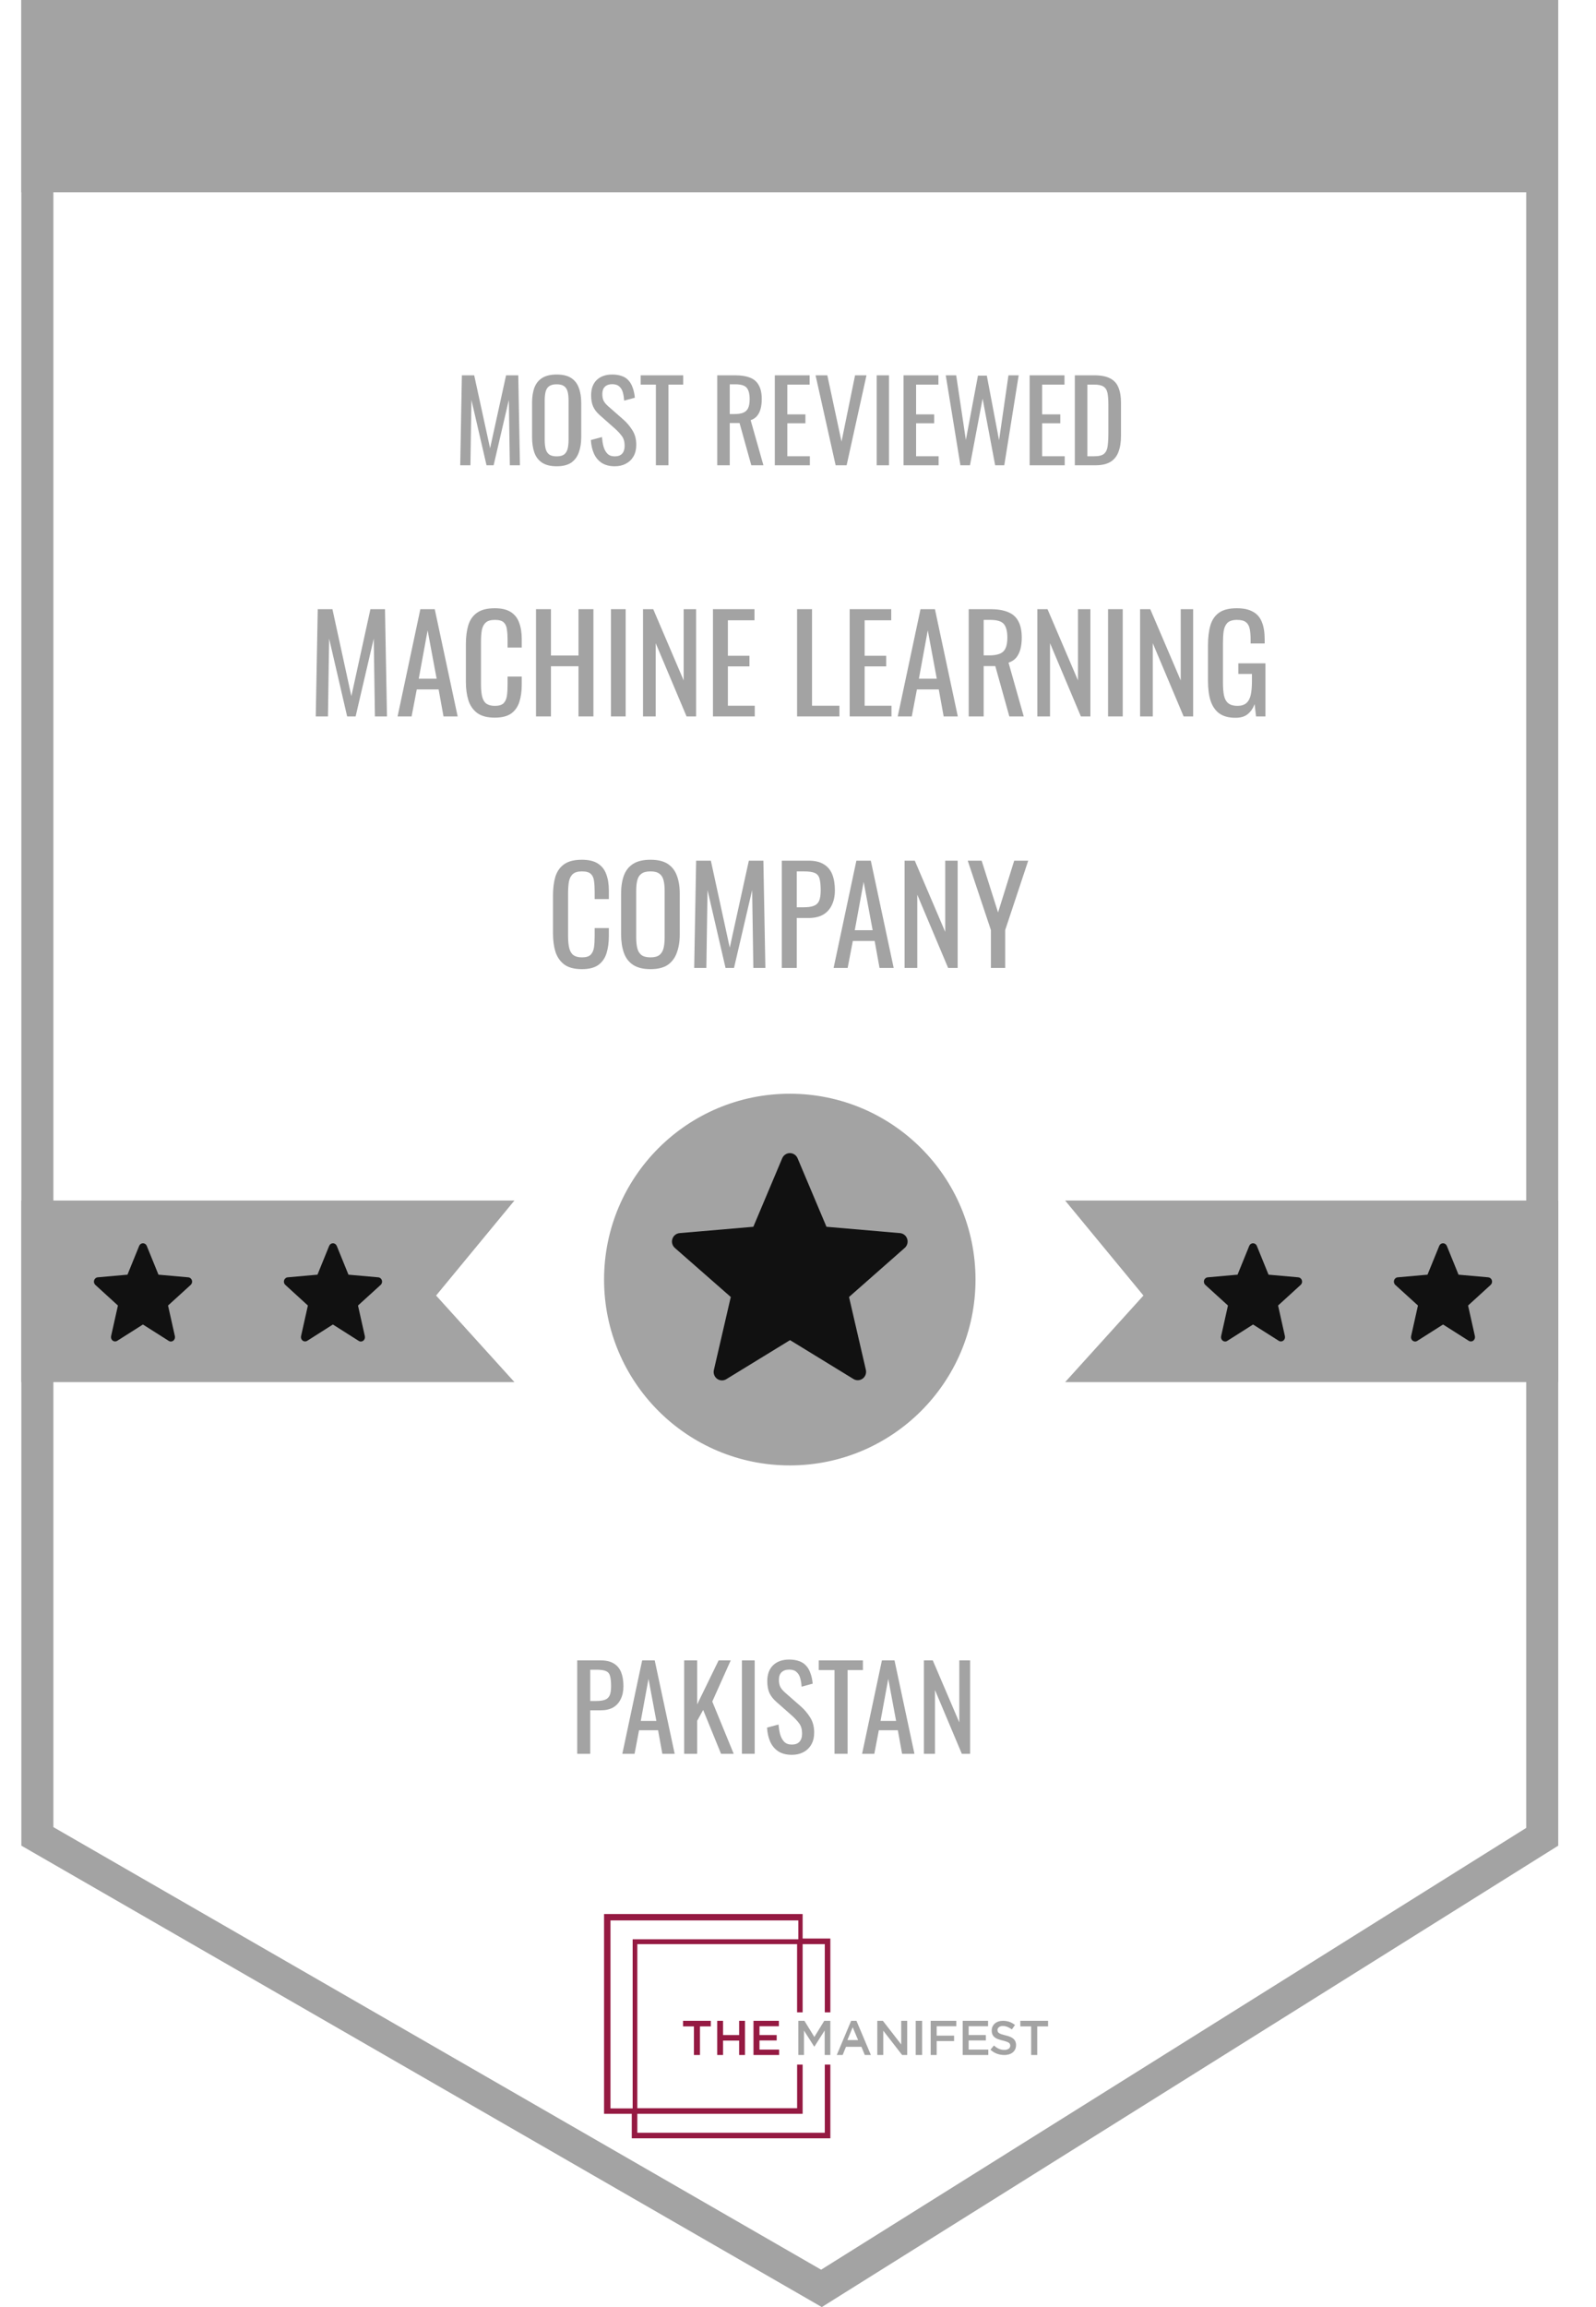 <svg width="45" height="65" viewBox="0 0 45 65" fill="none" xmlns="http://www.w3.org/2000/svg">
<g clip-path="url(#clip0_1142_131)">
<path fill-rule="evenodd" clip-rule="evenodd" d="M0.602 6.10352e-05L43.935 6.29006e-05V52L23.171 65L0.602 52L0.602 6.10352e-05ZM1.505 0.903L1.505 51.478L23.152 63.947L43.032 51.5V0.903L1.505 0.903Z" fill="#A3A3A3"/>
<path fill-rule="evenodd" clip-rule="evenodd" d="M24.148 56.935H23.998L23.593 57.898H23.759L23.853 57.667H24.289L24.383 57.898H24.555L24.148 56.935ZM24.194 57.477H23.893L24.042 57.116L24.194 57.477Z" fill="#A3A3A3"/>
<path fill-rule="evenodd" clip-rule="evenodd" d="M29.245 57.092H29.551V56.935H28.769V57.092H29.074V57.898H29.245V57.092Z" fill="#A3A3A3"/>
<path fill-rule="evenodd" clip-rule="evenodd" d="M28.125 57.193C28.125 57.162 28.14 57.132 28.165 57.114C28.197 57.09 28.237 57.078 28.277 57.081C28.32 57.081 28.363 57.09 28.403 57.106C28.448 57.124 28.491 57.148 28.53 57.177L28.618 57.053C28.572 57.016 28.52 56.986 28.464 56.965C28.405 56.945 28.342 56.934 28.279 56.935C28.236 56.935 28.193 56.941 28.151 56.955C28.115 56.966 28.081 56.985 28.051 57.01C28.023 57.034 28.001 57.064 27.985 57.096C27.969 57.131 27.961 57.17 27.962 57.208C27.961 57.246 27.968 57.284 27.982 57.319C27.996 57.35 28.017 57.377 28.043 57.398C28.072 57.421 28.105 57.439 28.14 57.452C28.184 57.468 28.228 57.481 28.274 57.491C28.317 57.502 28.353 57.512 28.38 57.522C28.403 57.529 28.424 57.54 28.444 57.553C28.458 57.562 28.469 57.575 28.476 57.59C28.482 57.604 28.485 57.619 28.485 57.635C28.486 57.67 28.469 57.703 28.44 57.722C28.405 57.745 28.363 57.756 28.321 57.754C28.267 57.755 28.213 57.745 28.163 57.723C28.112 57.699 28.066 57.667 28.025 57.63L27.926 57.749C27.979 57.798 28.041 57.836 28.109 57.862C28.175 57.886 28.245 57.898 28.316 57.898C28.361 57.899 28.407 57.892 28.451 57.88C28.489 57.868 28.524 57.85 28.555 57.825C28.584 57.801 28.608 57.771 28.624 57.736C28.64 57.699 28.649 57.658 28.648 57.617C28.649 57.583 28.642 57.548 28.629 57.515C28.616 57.486 28.596 57.46 28.572 57.439C28.544 57.416 28.512 57.397 28.478 57.384C28.435 57.367 28.392 57.354 28.347 57.344C28.303 57.333 28.266 57.323 28.237 57.313C28.213 57.306 28.19 57.295 28.169 57.281C28.154 57.272 28.143 57.259 28.135 57.244C28.128 57.228 28.125 57.211 28.125 57.193Z" fill="#A3A3A3"/>
<path fill-rule="evenodd" clip-rule="evenodd" d="M27.859 56.935H27.144V57.898H27.866V57.746H27.312V57.488H27.797V57.336H27.312V57.088H27.859V56.935Z" fill="#A3A3A3"/>
<path fill-rule="evenodd" clip-rule="evenodd" d="M26.963 56.935H26.241V57.898H26.41V57.506H26.901V57.353H26.41V57.088H26.963V56.935Z" fill="#A3A3A3"/>
<path d="M25.819 56.935H26V57.898H25.819V56.935Z" fill="#A3A3A3"/>
<path fill-rule="evenodd" clip-rule="evenodd" d="M25.41 57.601L24.893 56.935H24.736V57.898H24.904V57.213L25.436 57.898H25.579V56.935H25.41V57.601Z" fill="#A3A3A3"/>
<path fill-rule="evenodd" clip-rule="evenodd" d="M23.252 57.207V57.898H23.412V56.935H23.24L22.961 57.39L22.681 56.935H22.509V57.898H22.669V57.21L22.957 57.662H22.962L23.252 57.207Z" fill="#A3A3A3"/>
<path fill-rule="evenodd" clip-rule="evenodd" d="M21.961 56.935H21.245V57.898H21.968V57.746H21.414V57.488H21.899V57.336H21.414V57.088H21.961V56.935Z" fill="#951A42"/>
<path fill-rule="evenodd" clip-rule="evenodd" d="M20.84 57.492V57.898H21.005V56.935H20.84V57.336H20.387V56.935H20.222V57.898H20.387V57.492H20.84Z" fill="#951A42"/>
<path fill-rule="evenodd" clip-rule="evenodd" d="M19.736 57.092H20.042V56.935H19.259V57.092H19.565V57.898H19.736V57.092Z" fill="#951A42"/>
<path fill-rule="evenodd" clip-rule="evenodd" d="M23.255 58.168V60.089H17.97V59.555H22.631V58.168H22.475V59.397H17.97V54.775H22.474V56.696H22.631V54.775H23.255V56.696H23.412V54.617H22.631V53.926H17.032V59.555H17.813V60.245H23.412V58.168H23.255ZM17.838 59.403H17.213V54.106H22.509V54.638H17.838V59.403Z" fill="#951A42"/>
<path d="M30.305 13.109V10.574H30.856C31.044 10.574 31.192 10.603 31.301 10.661C31.411 10.717 31.489 10.803 31.535 10.918C31.583 11.033 31.607 11.175 31.607 11.347V12.279C31.607 12.459 31.583 12.61 31.535 12.733C31.489 12.856 31.413 12.95 31.307 13.015C31.203 13.077 31.062 13.109 30.884 13.109H30.305ZM30.659 12.855H30.859C30.989 12.855 31.081 12.83 31.135 12.78C31.189 12.73 31.221 12.657 31.232 12.561C31.244 12.465 31.251 12.349 31.251 12.213V11.39C31.251 11.259 31.242 11.153 31.226 11.071C31.209 10.99 31.172 10.93 31.116 10.893C31.06 10.855 30.971 10.836 30.85 10.836H30.659V12.855Z" fill="#A3A3A3"/>
<path d="M29.031 13.109V10.574H30.014V10.836H29.384V11.675H29.895V11.926H29.384V12.855H30.02V13.109H29.031Z" fill="#A3A3A3"/>
<path d="M27.079 13.109L26.666 10.574H26.96L27.233 12.395L27.574 10.583H27.824L28.169 12.404L28.434 10.574H28.722L28.316 13.109H28.059L27.705 11.231L27.349 13.109H27.079Z" fill="#A3A3A3"/>
<path d="M25.476 13.109V10.574H26.459V10.836H25.83V11.675H26.34V11.926H25.83V12.855H26.465V13.109H25.476Z" fill="#A3A3A3"/>
<path d="M24.719 13.109V10.574H25.066V13.109H24.719Z" fill="#A3A3A3"/>
<path d="M23.561 13.109L22.995 10.574H23.327L23.727 12.442L24.109 10.574H24.431L23.871 13.109H23.561Z" fill="#A3A3A3"/>
<path d="M21.846 13.109V10.574H22.828V10.836H22.199V11.675H22.709V11.926H22.199V12.855H22.834V13.109H21.846Z" fill="#A3A3A3"/>
<path d="M20.223 13.109V10.574H20.733C20.902 10.574 21.042 10.597 21.152 10.642C21.263 10.686 21.344 10.758 21.396 10.858C21.451 10.956 21.478 11.086 21.478 11.246C21.478 11.345 21.467 11.434 21.446 11.516C21.425 11.595 21.392 11.663 21.346 11.719C21.3 11.773 21.24 11.813 21.165 11.838L21.525 13.109H21.183L20.852 11.919H20.576V13.109H20.223ZM20.576 11.666H20.711C20.811 11.666 20.892 11.653 20.955 11.628C21.018 11.603 21.064 11.56 21.093 11.5C21.122 11.439 21.137 11.355 21.137 11.246C21.137 11.098 21.109 10.992 21.055 10.927C21.001 10.861 20.893 10.827 20.733 10.827H20.576V11.666Z" fill="#A3A3A3"/>
<path d="M18.493 13.109V10.836H18.064V10.574H19.263V10.836H18.847V13.109H18.493Z" fill="#A3A3A3"/>
<path d="M17.333 13.137C17.187 13.137 17.065 13.105 16.967 13.043C16.871 12.98 16.798 12.894 16.748 12.783C16.698 12.672 16.669 12.544 16.66 12.398L16.973 12.314C16.98 12.403 16.993 12.49 17.014 12.573C17.037 12.657 17.073 12.726 17.124 12.78C17.174 12.832 17.244 12.858 17.333 12.858C17.425 12.858 17.494 12.833 17.54 12.783C17.588 12.731 17.612 12.657 17.612 12.561C17.612 12.446 17.586 12.354 17.534 12.286C17.481 12.214 17.416 12.144 17.336 12.073L16.911 11.697C16.827 11.624 16.766 11.545 16.726 11.459C16.686 11.372 16.667 11.264 16.667 11.137C16.667 10.951 16.72 10.807 16.826 10.705C16.933 10.603 17.078 10.552 17.261 10.552C17.361 10.552 17.449 10.565 17.524 10.592C17.601 10.617 17.665 10.657 17.715 10.711C17.767 10.765 17.808 10.834 17.837 10.918C17.868 10.999 17.889 11.095 17.9 11.206L17.599 11.287C17.593 11.204 17.581 11.127 17.562 11.059C17.543 10.988 17.51 10.931 17.462 10.89C17.416 10.846 17.349 10.824 17.261 10.824C17.174 10.824 17.105 10.848 17.055 10.896C17.007 10.942 16.983 11.011 16.983 11.102C16.983 11.18 16.995 11.243 17.02 11.293C17.047 11.344 17.09 11.395 17.149 11.447L17.577 11.822C17.673 11.906 17.758 12.006 17.831 12.123C17.904 12.238 17.94 12.374 17.94 12.533C17.94 12.658 17.914 12.766 17.862 12.858C17.81 12.948 17.738 13.017 17.646 13.065C17.556 13.113 17.452 13.137 17.333 13.137Z" fill="#A3A3A3"/>
<path d="M15.696 13.137C15.525 13.137 15.389 13.103 15.286 13.037C15.184 12.97 15.111 12.875 15.067 12.752C15.023 12.627 15.002 12.481 15.002 12.314V11.353C15.002 11.186 15.023 11.043 15.067 10.924C15.113 10.803 15.186 10.711 15.286 10.649C15.389 10.584 15.525 10.552 15.696 10.552C15.867 10.552 16.003 10.584 16.103 10.649C16.203 10.713 16.275 10.805 16.319 10.924C16.365 11.043 16.388 11.186 16.388 11.353V12.317C16.388 12.482 16.365 12.626 16.319 12.749C16.275 12.872 16.203 12.968 16.103 13.037C16.003 13.103 15.867 13.137 15.696 13.137ZM15.696 12.858C15.79 12.858 15.861 12.839 15.909 12.802C15.957 12.762 15.989 12.708 16.006 12.639C16.023 12.568 16.031 12.486 16.031 12.392V11.281C16.031 11.187 16.023 11.107 16.006 11.04C15.989 10.971 15.957 10.919 15.909 10.883C15.861 10.846 15.79 10.827 15.696 10.827C15.602 10.827 15.53 10.846 15.48 10.883C15.432 10.919 15.4 10.971 15.383 11.04C15.367 11.107 15.358 11.187 15.358 11.281V12.392C15.358 12.486 15.367 12.568 15.383 12.639C15.4 12.708 15.432 12.762 15.48 12.802C15.53 12.839 15.602 12.858 15.696 12.858Z" fill="#A3A3A3"/>
<path d="M12.976 13.109L13.023 10.574H13.37L13.818 12.63L14.269 10.574H14.613L14.66 13.109H14.375L14.347 11.268L13.918 13.109H13.718L13.292 11.268L13.264 13.109H12.976Z" fill="#A3A3A3"/>
<path d="M34.837 20.223C34.648 20.223 34.496 20.183 34.382 20.103C34.27 20.021 34.187 19.903 34.135 19.749C34.085 19.595 34.06 19.409 34.06 19.193V18.182C34.06 17.96 34.083 17.772 34.128 17.618C34.175 17.461 34.257 17.342 34.374 17.26C34.493 17.178 34.659 17.137 34.87 17.137C35.059 17.137 35.211 17.169 35.325 17.234C35.442 17.296 35.527 17.393 35.579 17.525C35.632 17.654 35.658 17.818 35.658 18.017V18.129H35.262V18.036C35.262 17.904 35.253 17.797 35.236 17.715C35.218 17.631 35.182 17.568 35.128 17.529C35.075 17.486 34.992 17.465 34.878 17.465C34.753 17.465 34.663 17.494 34.605 17.551C34.551 17.608 34.516 17.686 34.501 17.786C34.488 17.883 34.482 17.994 34.482 18.118V19.238C34.482 19.382 34.492 19.503 34.512 19.599C34.534 19.697 34.575 19.769 34.635 19.816C34.695 19.863 34.779 19.887 34.889 19.887C34.998 19.887 35.083 19.861 35.143 19.808C35.202 19.756 35.243 19.679 35.266 19.577C35.288 19.475 35.299 19.348 35.299 19.197V18.988H34.915V18.689H35.68V20.185H35.415L35.374 19.838C35.334 19.95 35.272 20.042 35.188 20.114C35.103 20.187 34.986 20.223 34.837 20.223Z" fill="#A3A3A3"/>
<path d="M32.145 20.185V17.163H32.432L33.291 19.17V17.163H33.641V20.185H33.373L32.503 18.122V20.185H32.145Z" fill="#A3A3A3"/>
<path d="M31.242 20.185V17.163H31.656V20.185H31.242Z" fill="#A3A3A3"/>
<path d="M29.248 20.185V17.163H29.535L30.394 19.17V17.163H30.744V20.185H30.476L29.606 18.122V20.185H29.248Z" fill="#A3A3A3"/>
<path d="M27.313 20.185V17.163H27.921C28.123 17.163 28.289 17.19 28.421 17.245C28.553 17.297 28.65 17.383 28.712 17.502C28.777 17.619 28.809 17.774 28.809 17.965C28.809 18.082 28.797 18.189 28.772 18.286C28.747 18.381 28.707 18.461 28.653 18.529C28.598 18.593 28.526 18.64 28.436 18.67L28.865 20.185H28.459L28.063 18.767H27.735V20.185H27.313ZM27.735 18.465H27.895C28.015 18.465 28.111 18.45 28.186 18.42C28.261 18.39 28.316 18.34 28.35 18.267C28.385 18.195 28.403 18.095 28.403 17.965C28.403 17.788 28.37 17.662 28.306 17.584C28.241 17.505 28.113 17.465 27.921 17.465H27.735V18.465Z" fill="#A3A3A3"/>
<path d="M25.312 20.185L25.954 17.163H26.361L27.006 20.185H26.607L26.469 19.424H25.853L25.708 20.185H25.312ZM25.909 19.122H26.413L26.159 17.76L25.909 19.122Z" fill="#A3A3A3"/>
<path d="M23.957 20.185V17.163H25.129V17.476H24.379V18.476H24.987V18.775H24.379V19.883H25.136V20.185H23.957Z" fill="#A3A3A3"/>
<path d="M22.474 20.185V17.163H22.895V19.883H23.668V20.185H22.474Z" fill="#A3A3A3"/>
<path d="M20.102 20.185V17.163H21.273V17.476H20.523V18.476H21.131V18.775H20.523V19.883H21.281V20.185H20.102Z" fill="#A3A3A3"/>
<path d="M18.13 20.185V17.163H18.418L19.276 19.17V17.163H19.627V20.185H19.358L18.488 18.122V20.185H18.13Z" fill="#A3A3A3"/>
<path d="M17.227 20.185V17.163H17.641V20.185H17.227Z" fill="#A3A3A3"/>
<path d="M15.113 20.185V17.163H15.534V18.469H16.311V17.163H16.732V20.185H16.311V18.771H15.534V20.185H15.113Z" fill="#A3A3A3"/>
<path d="M13.95 20.219C13.736 20.219 13.569 20.174 13.45 20.085C13.333 19.995 13.251 19.874 13.204 19.723C13.159 19.571 13.136 19.402 13.136 19.215V18.148C13.136 17.944 13.159 17.766 13.204 17.614C13.251 17.463 13.333 17.346 13.45 17.264C13.569 17.179 13.736 17.137 13.95 17.137C14.139 17.137 14.288 17.172 14.398 17.241C14.51 17.311 14.589 17.41 14.636 17.54C14.686 17.669 14.711 17.825 14.711 18.006V18.245H14.312V18.032C14.312 17.92 14.306 17.822 14.293 17.738C14.283 17.65 14.253 17.583 14.204 17.536C14.154 17.489 14.071 17.465 13.954 17.465C13.834 17.465 13.747 17.491 13.693 17.544C13.638 17.593 13.602 17.665 13.584 17.76C13.569 17.852 13.562 17.96 13.562 18.084V19.282C13.562 19.434 13.574 19.555 13.599 19.644C13.624 19.731 13.665 19.794 13.722 19.831C13.78 19.868 13.857 19.887 13.954 19.887C14.068 19.887 14.15 19.862 14.2 19.812C14.25 19.76 14.281 19.689 14.293 19.599C14.306 19.51 14.312 19.405 14.312 19.286V19.062H14.711V19.286C14.711 19.47 14.689 19.633 14.644 19.775C14.599 19.914 14.522 20.024 14.413 20.103C14.303 20.18 14.149 20.219 13.95 20.219Z" fill="#A3A3A3"/>
<path d="M11.21 20.185L11.852 17.163H12.258L12.904 20.185H12.505L12.367 19.424H11.751L11.605 20.185H11.21ZM11.807 19.122H12.311L12.057 17.76L11.807 19.122Z" fill="#A3A3A3"/>
<path d="M8.903 20.185L8.959 17.163H9.373L9.907 19.614L10.444 17.163H10.855L10.911 20.185H10.571L10.538 17.991L10.027 20.185H9.788L9.28 17.991L9.247 20.185H8.903Z" fill="#A3A3A3"/>
<path d="M27.939 27.271V26.204L27.286 24.249H27.678L28.141 25.708L28.596 24.249H28.991L28.342 26.204V27.271H27.939Z" fill="#A3A3A3"/>
<path d="M25.505 27.271V24.249H25.793L26.651 26.256V24.249H27.002V27.271H26.733L25.863 25.208V27.271H25.505Z" fill="#A3A3A3"/>
<path d="M23.504 27.271L24.146 24.249H24.553L25.198 27.271H24.799L24.661 26.51H24.046L23.9 27.271H23.504ZM24.101 26.208H24.605L24.351 24.846L24.101 26.208Z" fill="#A3A3A3"/>
<path d="M22.043 27.271V24.249H22.793C22.975 24.249 23.119 24.282 23.226 24.35C23.335 24.414 23.415 24.509 23.465 24.633C23.515 24.758 23.54 24.908 23.54 25.085C23.54 25.244 23.511 25.382 23.454 25.499C23.399 25.616 23.317 25.707 23.207 25.771C23.098 25.833 22.961 25.864 22.797 25.864H22.465V27.271H22.043ZM22.465 25.562H22.659C22.781 25.562 22.877 25.549 22.946 25.521C23.016 25.494 23.066 25.447 23.096 25.379C23.125 25.31 23.14 25.213 23.14 25.088C23.14 24.944 23.129 24.833 23.107 24.756C23.087 24.679 23.043 24.626 22.976 24.596C22.909 24.566 22.804 24.551 22.663 24.551H22.465V25.562Z" fill="#A3A3A3"/>
<path d="M19.573 27.271L19.628 24.249H20.043L20.576 26.7L21.114 24.249H21.524L21.58 27.271H21.241L21.207 25.077L20.696 27.271H20.457L19.949 25.077L19.916 27.271H19.573Z" fill="#A3A3A3"/>
<path d="M18.341 27.305C18.137 27.305 17.974 27.265 17.852 27.186C17.73 27.106 17.643 26.993 17.591 26.846C17.539 26.697 17.512 26.523 17.512 26.323V25.178C17.512 24.979 17.539 24.808 17.591 24.667C17.645 24.522 17.733 24.413 17.852 24.338C17.974 24.261 18.137 24.223 18.341 24.223C18.545 24.223 18.706 24.261 18.826 24.338C18.945 24.416 19.031 24.525 19.083 24.667C19.138 24.808 19.166 24.979 19.166 25.178V26.327C19.166 26.524 19.138 26.695 19.083 26.842C19.031 26.989 18.945 27.103 18.826 27.186C18.706 27.265 18.545 27.305 18.341 27.305ZM18.341 26.973C18.453 26.973 18.537 26.95 18.595 26.906C18.652 26.858 18.69 26.794 18.71 26.712C18.73 26.627 18.74 26.529 18.74 26.417V25.092C18.74 24.98 18.73 24.884 18.71 24.805C18.69 24.723 18.652 24.66 18.595 24.618C18.537 24.573 18.453 24.551 18.341 24.551C18.229 24.551 18.143 24.573 18.083 24.618C18.026 24.66 17.988 24.723 17.968 24.805C17.948 24.884 17.938 24.98 17.938 25.092V26.417C17.938 26.529 17.948 26.627 17.968 26.712C17.988 26.794 18.026 26.858 18.083 26.906C18.143 26.95 18.229 26.973 18.341 26.973Z" fill="#A3A3A3"/>
<path d="M16.405 27.305C16.192 27.305 16.025 27.26 15.905 27.171C15.789 27.081 15.707 26.96 15.659 26.809C15.614 26.657 15.592 26.488 15.592 26.301V25.234C15.592 25.03 15.614 24.852 15.659 24.7C15.707 24.549 15.789 24.432 15.905 24.35C16.025 24.265 16.192 24.223 16.405 24.223C16.595 24.223 16.744 24.258 16.853 24.327C16.965 24.397 17.045 24.496 17.092 24.626C17.142 24.755 17.167 24.91 17.167 25.092V25.331H16.767V25.118C16.767 25.006 16.761 24.908 16.749 24.823C16.739 24.736 16.709 24.669 16.659 24.622C16.61 24.575 16.526 24.551 16.409 24.551C16.29 24.551 16.203 24.577 16.148 24.629C16.093 24.679 16.057 24.751 16.04 24.846C16.025 24.938 16.017 25.046 16.017 25.171V26.368C16.017 26.52 16.03 26.641 16.055 26.73C16.08 26.817 16.121 26.88 16.178 26.917C16.235 26.954 16.312 26.973 16.409 26.973C16.524 26.973 16.606 26.948 16.655 26.898C16.705 26.846 16.736 26.775 16.749 26.686C16.761 26.596 16.767 26.491 16.767 26.372V26.148H17.167V26.372C17.167 26.556 17.144 26.719 17.1 26.861C17.055 27 16.978 27.11 16.868 27.189C16.759 27.266 16.605 27.305 16.405 27.305Z" fill="#A3A3A3"/>
<g filter="url(#filter0_d_1142_131)">
<path d="M0.602 33.824H14.505L12.296 36.501L14.505 38.94H0.602V33.824Z" fill="#A3A3A3"/>
</g>
<g filter="url(#filter1_d_1142_131)">
<path d="M43.935 33.824H30.032L32.24 36.501L30.032 38.94H43.935V33.824Z" fill="#A3A3A3"/>
</g>
<path d="M9.386 37.317L10.11 37.776C10.15 37.804 10.202 37.803 10.241 37.774C10.28 37.746 10.298 37.695 10.287 37.646L10.094 36.782L10.733 36.201C10.769 36.169 10.782 36.117 10.767 36.071C10.752 36.024 10.712 35.991 10.665 35.988L9.825 35.913L9.495 35.102C9.476 35.057 9.434 35.028 9.388 35.028C9.341 35.028 9.299 35.057 9.281 35.102L8.951 35.913L8.111 35.988C8.064 35.992 8.025 36.025 8.01 36.072C7.996 36.118 8.009 36.169 8.045 36.201L8.681 36.782L8.488 37.646C8.478 37.694 8.496 37.743 8.534 37.772C8.572 37.8 8.623 37.802 8.663 37.776L9.386 37.317Z" fill="#111111"/>
<path d="M35.331 37.317L34.607 37.776C34.568 37.804 34.516 37.803 34.477 37.774C34.438 37.746 34.419 37.695 34.43 37.646L34.623 36.782L33.984 36.201C33.949 36.169 33.935 36.117 33.95 36.071C33.965 36.024 34.006 35.991 34.053 35.988L34.893 35.913L35.223 35.102C35.241 35.057 35.283 35.028 35.33 35.028C35.376 35.028 35.419 35.057 35.437 35.102L35.767 35.913L36.607 35.988C36.653 35.992 36.693 36.025 36.707 36.072C36.722 36.118 36.708 36.169 36.673 36.201L36.036 36.782L36.229 37.646C36.239 37.694 36.221 37.743 36.183 37.772C36.145 37.8 36.095 37.802 36.055 37.776L35.331 37.317Z" fill="#111111"/>
<path d="M4.03 37.317L4.754 37.776C4.793 37.804 4.845 37.803 4.884 37.774C4.923 37.746 4.942 37.695 4.931 37.646L4.738 36.782L5.377 36.201C5.412 36.169 5.426 36.117 5.411 36.071C5.396 36.024 5.355 35.991 5.308 35.988L4.468 35.913L4.138 35.102C4.12 35.057 4.078 35.028 4.031 35.028C3.985 35.028 3.942 35.057 3.924 35.102L3.594 35.913L2.754 35.988C2.708 35.992 2.668 36.025 2.654 36.072C2.639 36.118 2.653 36.169 2.688 36.201L3.325 36.782L3.132 37.646C3.122 37.694 3.14 37.743 3.178 37.772C3.216 37.8 3.266 37.802 3.306 37.776L4.03 37.317Z" fill="#111111"/>
<path d="M40.688 37.317L39.964 37.776C39.924 37.804 39.872 37.803 39.833 37.774C39.794 37.746 39.776 37.695 39.787 37.646L39.98 36.782L39.341 36.201C39.305 36.169 39.292 36.117 39.307 36.071C39.322 36.024 39.362 35.991 39.409 35.988L40.249 35.913L40.58 35.102C40.598 35.057 40.64 35.028 40.687 35.028C40.733 35.028 40.775 35.057 40.794 35.102L41.124 35.913L41.964 35.988C42.01 35.992 42.05 36.025 42.064 36.072C42.078 36.118 42.065 36.169 42.03 36.201L41.393 36.782L41.586 37.646C41.596 37.694 41.578 37.743 41.54 37.772C41.502 37.8 41.451 37.802 41.412 37.776L40.688 37.317Z" fill="#111111"/>
<path d="M22.268 41.263C25.147 41.263 27.48 38.929 27.48 36.051C27.48 33.172 25.147 30.839 22.268 30.839C19.39 30.839 17.056 33.172 17.056 36.051C17.056 38.929 19.39 41.263 22.268 41.263Z" fill="#A3A3A3"/>
<path fill-rule="evenodd" clip-rule="evenodd" d="M22.269 30.863C19.403 30.863 17.081 33.186 17.081 36.051C17.081 38.916 19.403 41.239 22.269 41.239C25.134 41.239 27.456 38.916 27.456 36.051C27.456 33.186 25.134 30.863 22.269 30.863ZM17.032 36.051C17.032 33.159 19.377 30.815 22.269 30.815C25.16 30.815 27.505 33.159 27.505 36.051C27.505 38.943 25.16 41.287 22.269 41.287C19.377 41.287 17.032 38.943 17.032 36.051Z" fill="#A3A3A3"/>
<path d="M22.287 37.793L22.275 37.785L22.262 37.793L20.5 38.872L20.5 38.872L20.499 38.873C20.41 38.932 20.295 38.93 20.208 38.868C20.121 38.807 20.08 38.697 20.105 38.593V38.593L20.574 36.565L20.578 36.551L20.567 36.541L19.011 35.176C19.011 35.176 19.011 35.176 19.011 35.176C18.932 35.107 18.902 34.996 18.936 34.895C18.969 34.795 19.059 34.725 19.163 34.718H19.164L21.209 34.542L21.224 34.541L21.229 34.528L22.033 32.623C22.074 32.527 22.168 32.464 22.271 32.464C22.375 32.464 22.469 32.527 22.51 32.623L23.314 34.528L23.319 34.541L23.334 34.542L25.379 34.718C25.379 34.718 25.379 34.718 25.379 34.718C25.482 34.727 25.57 34.798 25.602 34.898C25.634 34.998 25.604 35.107 25.526 35.176L23.976 36.541L23.965 36.551L23.968 36.565L24.438 38.592C24.438 38.592 24.438 38.592 24.438 38.593C24.46 38.695 24.42 38.801 24.335 38.862C24.25 38.923 24.138 38.927 24.049 38.872L24.049 38.872L22.287 37.793Z" fill="#111111"/>
<path fill-rule="evenodd" clip-rule="evenodd" d="M22.271 32.488C22.178 32.488 22.092 32.545 22.055 32.633L21.252 34.537L21.252 34.537L21.24 34.564L21.211 34.566L19.165 34.742H19.165C19.07 34.749 18.989 34.812 18.959 34.903C18.928 34.994 18.955 35.095 19.027 35.158L19.035 35.166L20.583 36.523L20.583 36.523L20.605 36.542L20.598 36.57L20.129 38.595V38.596L20.128 38.598C20.106 38.694 20.143 38.793 20.222 38.849C20.301 38.905 20.405 38.906 20.486 38.853L20.486 38.852L20.487 38.852L22.25 37.773L22.275 37.757L24.061 38.851L24.061 38.851L24.062 38.852C24.142 38.902 24.244 38.898 24.321 38.843C24.398 38.788 24.435 38.691 24.414 38.598L24.414 38.596L23.945 36.57L23.939 36.542L23.96 36.523L25.51 35.158C25.51 35.158 25.51 35.158 25.51 35.158C25.581 35.096 25.608 34.996 25.579 34.905C25.55 34.815 25.471 34.751 25.378 34.742L23.332 34.566L23.303 34.564L22.488 32.633C22.451 32.545 22.366 32.488 22.271 32.488ZM22.011 32.614C22.055 32.508 22.158 32.44 22.271 32.44C22.385 32.44 22.488 32.508 22.532 32.614M22.532 32.614L23.336 34.518L25.38 34.694H25.38L25.381 34.694C25.494 34.704 25.59 34.782 25.625 34.891C25.66 34.999 25.627 35.119 25.542 35.194L23.992 36.559L24.462 38.59V38.59C24.485 38.701 24.441 38.816 24.349 38.882C24.257 38.948 24.135 38.953 24.038 38.893L24.038 38.893L22.275 37.814L20.513 38.892L20.513 38.892L20.512 38.893L20.512 38.893C20.415 38.957 20.289 38.955 20.194 38.888C20.1 38.821 20.055 38.703 20.081 38.59V38.59L20.551 36.559L18.987 35.187V35.187C18.907 35.111 18.878 34.994 18.913 34.888C18.95 34.778 19.048 34.702 19.162 34.694L19.163 34.694H19.163L21.207 34.519L22.011 32.614" fill="#A3A3A3"/>
<path d="M43.875 6.10352e-05H0.602V5.417H43.875V6.10352e-05Z" fill="#A3A3A3"/>
<path d="M26.05 49.412V46.78H26.3L27.048 48.528V46.78H27.353V49.412H27.119L26.362 47.615V49.412H26.05Z" fill="#A3A3A3"/>
<path d="M24.307 49.412L24.866 46.78H25.221L25.783 49.412H25.435L25.315 48.749H24.779L24.652 49.412H24.307ZM24.827 48.486H25.266L25.045 47.3L24.827 48.486Z" fill="#A3A3A3"/>
<path d="M23.53 49.412V47.053H23.085V46.78H24.33V47.053H23.898V49.412H23.53Z" fill="#A3A3A3"/>
<path d="M22.326 49.441C22.174 49.441 22.047 49.409 21.946 49.344C21.846 49.279 21.77 49.189 21.718 49.074C21.666 48.959 21.636 48.826 21.627 48.674L21.952 48.587C21.959 48.68 21.973 48.77 21.994 48.856C22.018 48.943 22.056 49.014 22.108 49.071C22.16 49.125 22.233 49.152 22.326 49.152C22.421 49.152 22.493 49.126 22.54 49.074C22.59 49.02 22.615 48.943 22.615 48.843C22.615 48.724 22.588 48.629 22.534 48.557C22.48 48.484 22.412 48.41 22.329 48.336L21.887 47.946C21.8 47.87 21.737 47.788 21.695 47.699C21.654 47.608 21.634 47.497 21.634 47.365C21.634 47.172 21.689 47.022 21.799 46.916C21.91 46.81 22.061 46.757 22.251 46.757C22.355 46.757 22.446 46.771 22.524 46.799C22.604 46.825 22.67 46.866 22.722 46.923C22.777 46.979 22.819 47.05 22.849 47.137C22.882 47.222 22.903 47.321 22.914 47.436L22.602 47.521C22.596 47.434 22.583 47.355 22.563 47.283C22.544 47.21 22.509 47.151 22.459 47.108C22.412 47.062 22.342 47.04 22.251 47.04C22.16 47.04 22.089 47.065 22.037 47.114C21.987 47.162 21.962 47.233 21.962 47.329C21.962 47.409 21.975 47.475 22.001 47.527C22.029 47.579 22.073 47.632 22.134 47.686L22.579 48.076C22.679 48.163 22.767 48.267 22.843 48.388C22.919 48.508 22.956 48.649 22.956 48.814C22.956 48.944 22.929 49.057 22.875 49.152C22.821 49.245 22.746 49.317 22.651 49.367C22.558 49.416 22.449 49.441 22.326 49.441Z" fill="#A3A3A3"/>
<path d="M20.919 49.412V46.78H21.279V49.412H20.919Z" fill="#A3A3A3"/>
<path d="M19.29 49.412V46.78H19.657V48.021L20.262 46.78H20.603L20.083 47.94L20.687 49.412H20.33L19.826 48.177L19.657 48.483V49.412H19.29Z" fill="#A3A3A3"/>
<path d="M17.547 49.412L18.106 46.78H18.46L19.023 49.412H18.675L18.555 48.749H18.018L17.892 49.412H17.547ZM18.067 48.486H18.506L18.285 47.3L18.067 48.486Z" fill="#A3A3A3"/>
<path d="M16.275 49.412V46.78H16.928C17.086 46.78 17.212 46.809 17.305 46.867C17.4 46.924 17.47 47.006 17.513 47.114C17.556 47.223 17.578 47.354 17.578 47.508C17.578 47.646 17.553 47.767 17.503 47.868C17.456 47.97 17.384 48.049 17.289 48.106C17.193 48.16 17.074 48.187 16.931 48.187H16.642V49.412H16.275ZM16.642 47.924H16.811C16.917 47.924 17 47.912 17.061 47.888C17.122 47.864 17.165 47.823 17.191 47.764C17.217 47.704 17.23 47.619 17.23 47.511C17.23 47.385 17.22 47.289 17.201 47.222C17.184 47.154 17.146 47.108 17.087 47.082C17.029 47.056 16.938 47.043 16.814 47.043H16.642V47.924Z" fill="#A3A3A3"/>
</g>
<defs>
<filter id="filter0_d_1142_131" x="-9.398" y="23.824" width="33.903" height="25.116" filterUnits="userSpaceOnUse" color-interpolation-filters="sRGB">
<feFlood flood-opacity="0" result="BackgroundImageFix"/>
<feColorMatrix in="SourceAlpha" type="matrix" values="0 0 0 0 0 0 0 0 0 0 0 0 0 0 0 0 0 0 127 0" result="hardAlpha"/>
<feOffset/>
<feGaussianBlur stdDeviation="5"/>
<feColorMatrix type="matrix" values="0 0 0 0 0 0 0 0 0 0 0 0 0 0 0 0 0 0 0.1 0"/>
<feBlend mode="normal" in2="BackgroundImageFix" result="effect1_dropShadow_1142_131"/>
<feBlend mode="normal" in="SourceGraphic" in2="effect1_dropShadow_1142_131" result="shape"/>
</filter>
<filter id="filter1_d_1142_131" x="20.032" y="23.824" width="33.903" height="25.116" filterUnits="userSpaceOnUse" color-interpolation-filters="sRGB">
<feFlood flood-opacity="0" result="BackgroundImageFix"/>
<feColorMatrix in="SourceAlpha" type="matrix" values="0 0 0 0 0 0 0 0 0 0 0 0 0 0 0 0 0 0 127 0" result="hardAlpha"/>
<feOffset/>
<feGaussianBlur stdDeviation="5"/>
<feColorMatrix type="matrix" values="0 0 0 0 0 0 0 0 0 0 0 0 0 0 0 0 0 0 0.1 0"/>
<feBlend mode="normal" in2="BackgroundImageFix" result="effect1_dropShadow_1142_131"/>
<feBlend mode="normal" in="SourceGraphic" in2="effect1_dropShadow_1142_131" result="shape"/>
</filter>
<clipPath id="clip0_1142_131">
<rect width="44.537" height="65" fill="white"/>
</clipPath>
</defs>
</svg>

